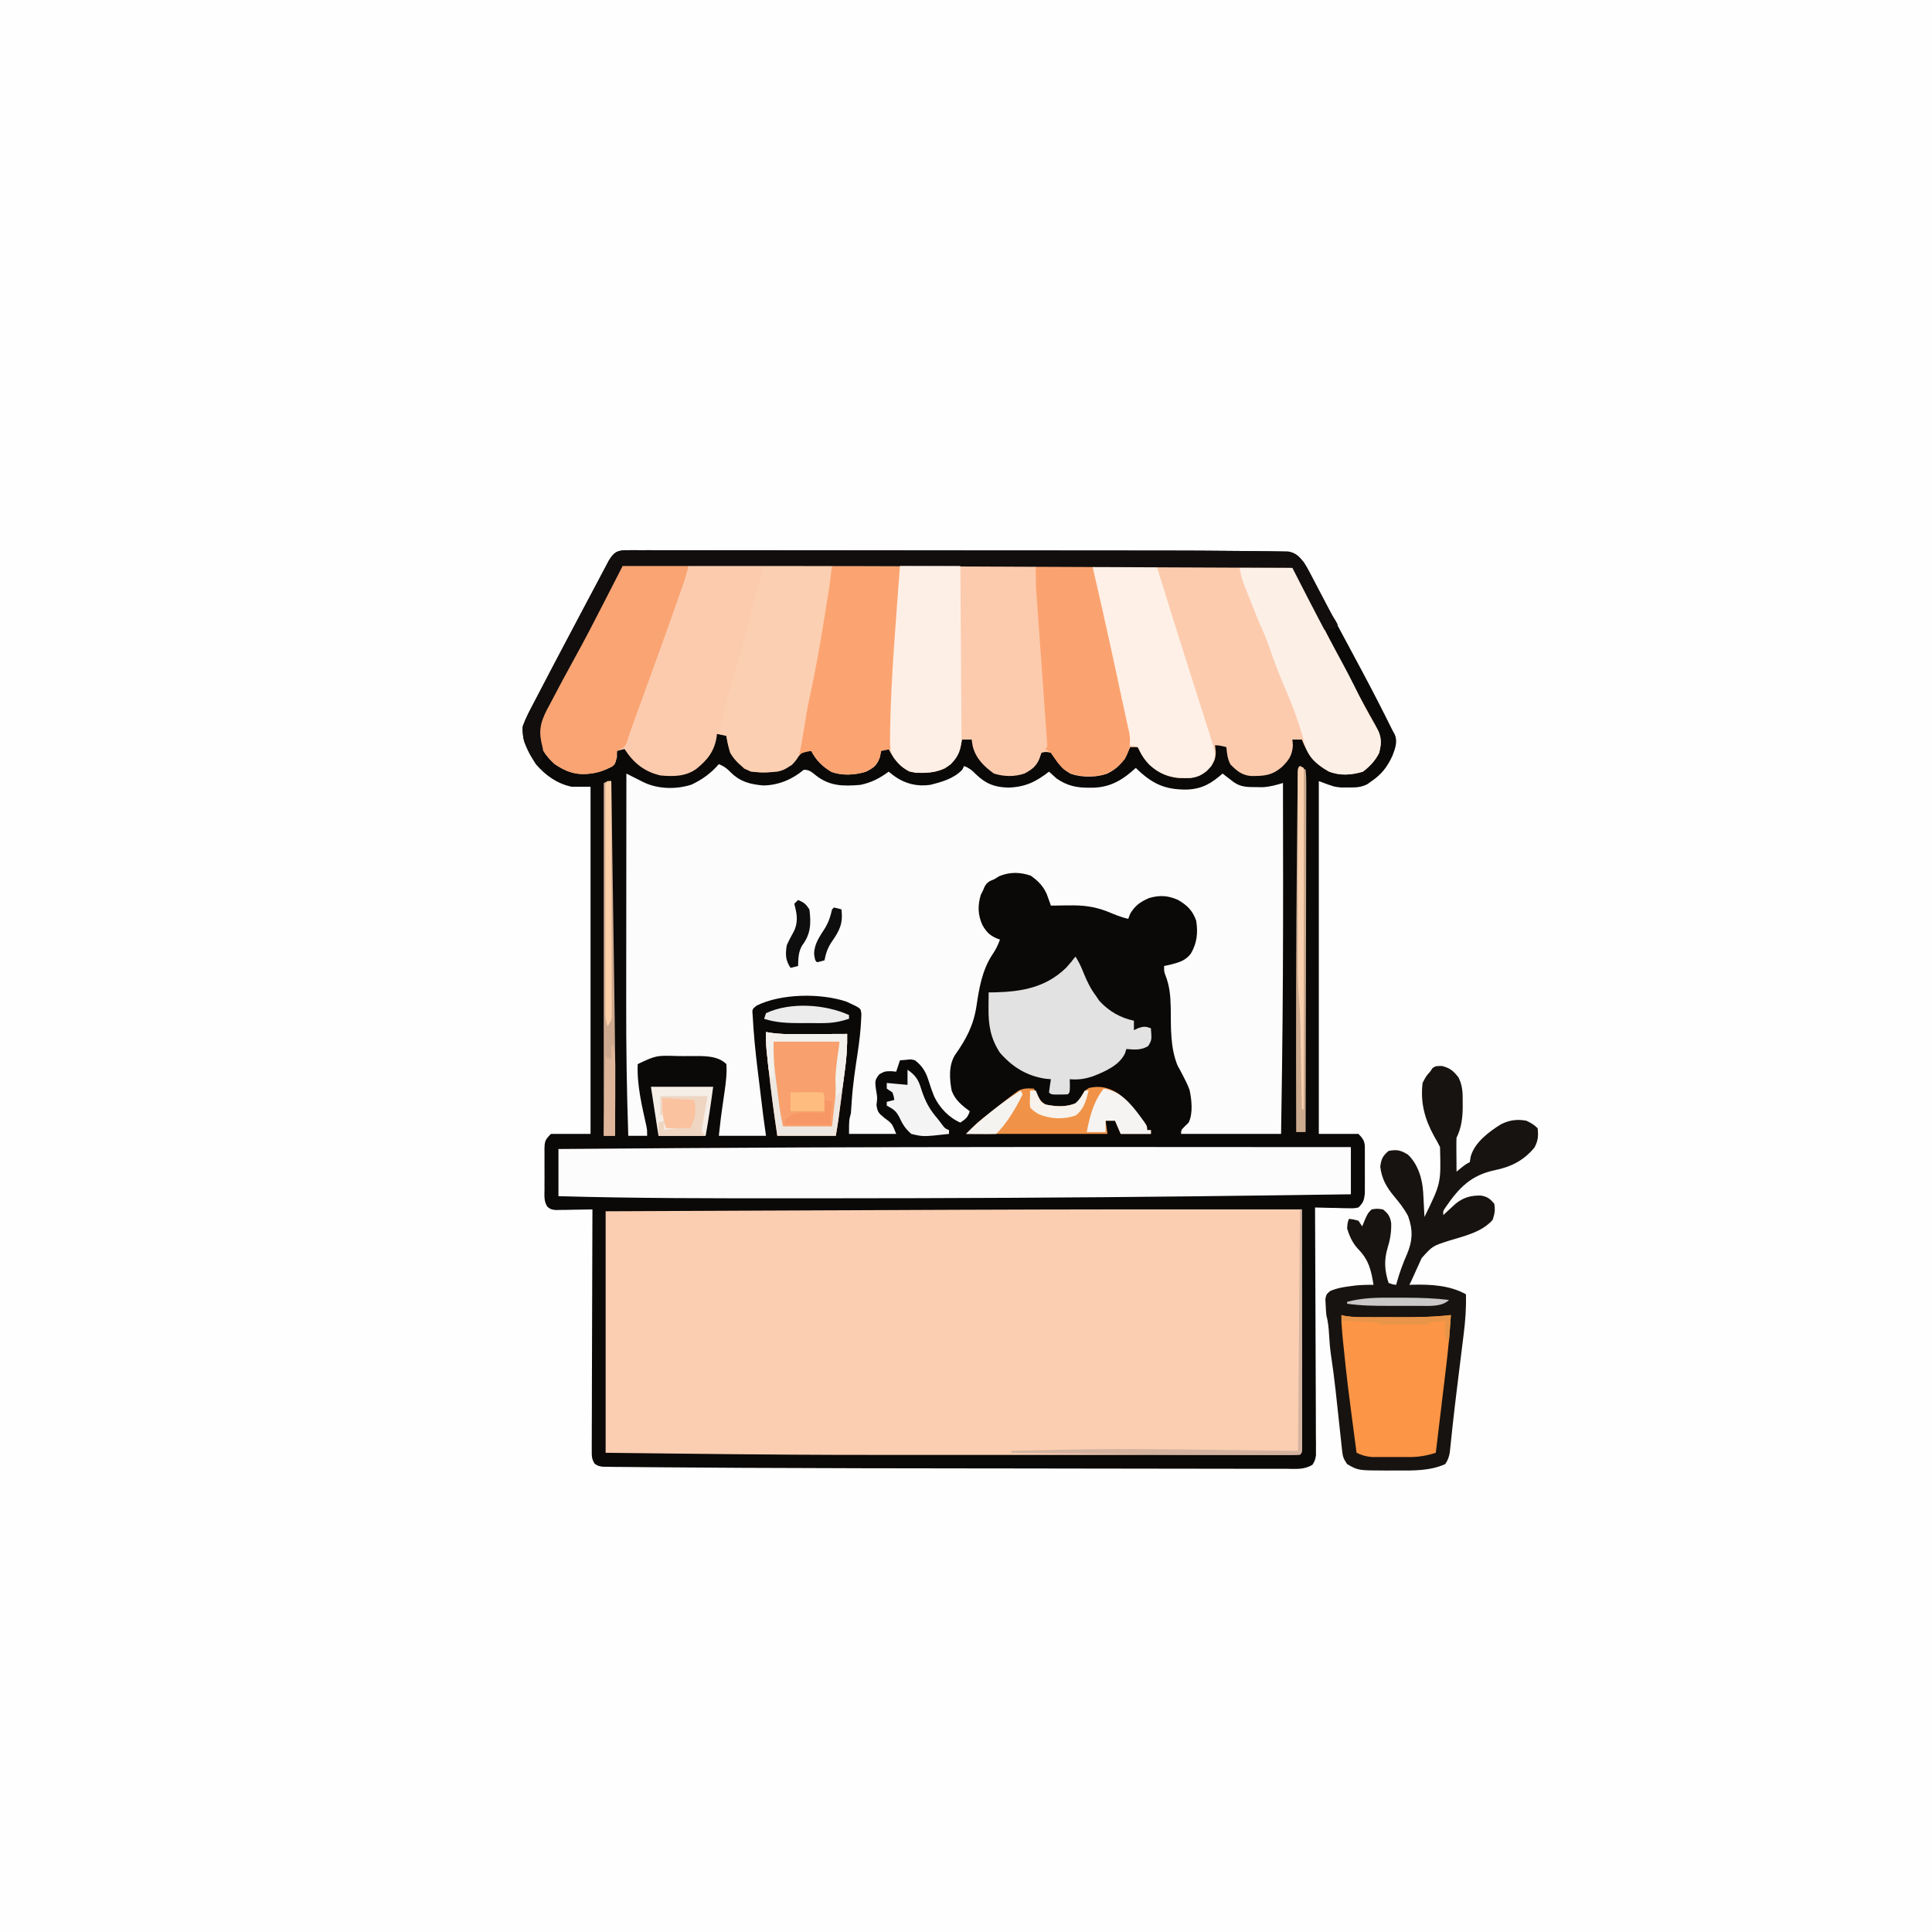 <svg version="1.1" xmlns="http://www.w3.org/2000/svg" width="1024" height="1024">
<rect width="100%" height="100%" fill="#808080" stroke="none"/>
<path d="M0 0 C337.92 0 675.84 0 1024 0 C1024 337.92 1024 675.84 1024 1024 C686.08 1024 348.16 1024 0 1024 C0 686.08 0 348.16 0 0 Z " fill="#FEFEFE" transform="translate(0,0)"/>
<path d="M0 0 C1.12 -0.01 2.23 -0.01 3.39 -0.02 C4.62 -0.01 5.85 -0 7.12 0 C9.08 -0 9.08 -0 11.08 -0.01 C14.71 -0.01 18.34 -0 21.98 0.01 C25.89 0.02 29.81 0.01 33.73 0.01 C41.41 0 49.1 0.01 56.78 0.03 C65.76 0.05 74.73 0.05 83.71 0.05 C99.76 0.05 115.81 0.07 131.86 0.09 C147.37 0.11 162.88 0.13 178.4 0.13 C179.82 0.13 179.82 0.13 181.28 0.13 C183.19 0.13 185.11 0.13 187.02 0.13 C188.44 0.13 188.44 0.13 189.89 0.13 C190.83 0.13 191.78 0.13 192.75 0.14 C207.59 0.14 222.44 0.15 237.29 0.16 C242.63 0.17 247.98 0.17 253.32 0.17 C261.83 0.18 270.34 0.19 278.85 0.2 C282.73 0.21 286.61 0.21 290.49 0.21 C299.49 0.22 308.49 0.26 317.49 0.35 C319.77 0.37 322.05 0.39 324.32 0.4 C328.27 0.42 332.22 0.47 336.16 0.54 C337.67 0.56 339.17 0.57 340.67 0.58 C342.75 0.58 344.83 0.62 346.91 0.67 C348.09 0.69 349.28 0.7 350.5 0.72 C354.56 1.56 356.03 3.22 358.65 6.37 C360.36 9.07 360.36 9.07 361.89 12 C362.48 13.1 363.06 14.21 363.66 15.35 C364.28 16.54 364.9 17.74 365.53 18.93 C366.18 20.18 366.84 21.43 367.49 22.67 C368.86 25.26 370.23 27.86 371.59 30.45 C374.54 36.08 377.56 41.68 380.57 47.28 C383.27 52.3 385.96 57.34 388.65 62.37 C389.11 63.23 389.57 64.1 390.05 64.99 C395.42 75.03 400.6 85.16 405.65 95.37 C406.05 96.12 406.46 96.86 406.88 97.63 C408.55 101.41 407.12 105.14 405.71 108.84 C403.03 114.72 400 118.74 394.65 122.37 C393.9 122.91 393.16 123.45 392.39 124.01 C388.88 125.76 386.25 125.77 382.34 125.75 C381.08 125.75 379.83 125.76 378.54 125.77 C374.65 125.37 374.65 125.37 366.65 122.37 C366.65 184.08 366.65 245.79 366.65 309.37 C373.58 309.37 380.51 309.37 387.65 309.37 C391.4 313.12 391.04 314.35 391.05 319.52 C391.05 320.22 391.05 320.92 391.06 321.64 C391.06 323.11 391.05 324.58 391.04 326.05 C391.03 328.3 391.04 330.54 391.06 332.79 C391.06 334.22 391.05 335.66 391.05 337.09 C391.05 338.39 391.04 339.69 391.04 341.03 C390.62 344.65 390.18 345.83 387.65 348.37 C385.2 348.83 385.2 348.83 382.33 348.76 C380.78 348.74 380.78 348.74 379.21 348.72 C377.6 348.67 377.6 348.67 375.96 348.62 C374.88 348.6 373.8 348.59 372.68 348.57 C370 348.52 367.33 348.45 364.65 348.37 C364.65 349.06 364.66 349.75 364.66 350.45 C364.75 367.16 364.82 383.87 364.86 400.58 C364.88 408.66 364.91 416.74 364.95 424.82 C364.99 431.86 365.02 438.9 365.03 445.95 C365.03 449.67 365.04 453.4 365.07 457.13 C365.11 461.29 365.11 465.46 365.1 469.62 C365.12 470.86 365.13 472.09 365.15 473.37 C365.14 474.5 365.14 475.64 365.13 476.8 C365.13 477.79 365.14 478.77 365.14 479.79 C364.65 482.37 364.65 482.37 363.32 484.69 C358.97 487.43 354.54 486.91 349.51 486.86 C347.79 486.87 347.79 486.87 346.03 486.87 C342.83 486.88 339.63 486.87 336.43 486.85 C332.98 486.84 329.53 486.84 326.07 486.85 C319.29 486.85 312.5 486.84 305.71 486.82 C297.73 486.79 289.75 486.79 281.77 486.79 C267.44 486.78 253.1 486.76 238.76 486.73 C225.03 486.7 211.31 486.68 197.58 486.67 C196.74 486.67 195.91 486.67 195.05 486.67 C191.69 486.66 188.32 486.66 184.96 486.66 C145.19 486.64 105.42 486.55 65.65 486.37 C64.4 486.37 63.15 486.36 61.86 486.36 C48.24 486.29 34.62 486.22 21.01 486.09 C17.59 486.05 14.18 486.03 10.77 486.01 C6.96 485.98 3.16 485.95 -0.65 485.9 C-2.62 485.87 -4.58 485.86 -6.55 485.86 C-7.68 485.84 -8.82 485.82 -9.99 485.8 C-10.96 485.79 -11.94 485.78 -12.94 485.77 C-15.35 485.37 -15.35 485.37 -17.16 484.18 C-18.8 481.69 -18.72 479.94 -18.71 476.96 C-18.71 475.84 -18.72 474.72 -18.72 473.56 C-18.71 472.33 -18.7 471.09 -18.69 469.82 C-18.69 468.52 -18.69 467.23 -18.69 465.89 C-18.69 462.33 -18.67 458.77 -18.65 455.21 C-18.64 451.49 -18.63 447.77 -18.63 444.05 C-18.62 437.01 -18.6 429.96 -18.57 422.92 C-18.53 414.9 -18.52 406.88 -18.5 398.86 C-18.47 382.37 -18.42 365.87 -18.35 349.37 C-19 349.39 -19.65 349.4 -20.32 349.42 C-23.27 349.48 -26.22 349.52 -29.16 349.56 C-30.7 349.6 -30.7 349.6 -32.27 349.64 C-33.25 349.65 -34.23 349.65 -35.24 349.66 C-36.15 349.68 -37.06 349.7 -37.99 349.71 C-40.35 349.37 -40.35 349.37 -42.14 348.07 C-44.15 345.25 -43.78 342.08 -43.75 338.75 C-43.75 337.63 -43.75 337.63 -43.76 336.49 C-43.76 334.92 -43.75 333.35 -43.74 331.78 C-43.72 329.38 -43.74 326.98 -43.76 324.58 C-43.76 323.05 -43.75 321.52 -43.75 320 C-43.76 318.92 -43.76 318.92 -43.77 317.82 C-43.71 313.45 -43.6 312.62 -40.35 309.37 C-33.42 309.37 -26.49 309.37 -19.35 309.37 C-19.35 248.65 -19.35 187.93 -19.35 125.37 C-22.65 125.37 -25.95 125.37 -29.35 125.37 C-37.05 123.77 -43.31 119.3 -48.35 113.37 C-52.15 107.44 -56.04 100.64 -55.35 93.37 C-53.81 89.05 -51.7 85.09 -49.54 81.06 C-48.93 79.9 -48.33 78.74 -47.71 77.54 C-45.94 74.14 -44.15 70.76 -42.35 67.37 C-41.53 65.8 -40.71 64.22 -39.89 62.64 C-37.93 58.88 -35.94 55.13 -33.95 51.38 C-31.94 47.6 -29.94 43.81 -27.94 40.03 C-26.73 37.74 -25.52 35.45 -24.31 33.16 C-23.51 31.66 -22.72 30.15 -21.92 28.64 C-19.73 24.5 -17.53 20.36 -15.33 16.22 C-14.41 14.48 -13.49 12.74 -12.57 11 C-12.05 10.02 -11.53 9.04 -10.99 8.03 C-10.55 7.19 -10.1 6.35 -9.65 5.49 C-6.94 1.07 -5.25 -0 0 0 Z " fill="#0A0908" transform="translate(332.35,291.628)"/>
<path d="M0 0 C0.02 16.8 0.04 33.6 0.05 50.41 C0.06 58.21 0.06 66.01 0.08 73.81 C0.09 80.61 0.09 87.4 0.09 94.2 C0.1 97.8 0.1 101.4 0.11 105 C0.11 109.02 0.11 113.03 0.11 117.04 C0.12 118.25 0.12 119.45 0.12 120.69 C0.12 121.78 0.12 122.86 0.12 123.98 C0.12 125.41 0.12 125.41 0.12 126.86 C0 129 0 129 -1 130 C-2.33 130.1 -3.67 130.13 -5.01 130.13 C-5.88 130.13 -6.75 130.13 -7.65 130.13 C-9.1 130.13 -9.1 130.13 -10.58 130.13 C-11.6 130.13 -12.62 130.13 -13.67 130.13 C-17.12 130.14 -20.57 130.13 -24.02 130.13 C-26.49 130.13 -28.95 130.13 -31.42 130.13 C-37.47 130.14 -43.52 130.14 -49.57 130.14 C-54.55 130.13 -59.52 130.13 -64.49 130.13 C-65.21 130.13 -65.92 130.13 -66.65 130.13 C-68.1 130.13 -69.55 130.13 -70.99 130.14 C-84.64 130.14 -98.29 130.13 -111.94 130.13 C-123.41 130.13 -134.89 130.13 -146.36 130.13 C-252.99 130.17 -252.99 130.17 -299.27 129.77 C-300.4 129.76 -301.52 129.75 -302.68 129.74 C-324.79 129.54 -346.89 129.26 -369 129 C-369 86.76 -369 44.52 -369 1 C-311.39 0.75 -311.39 0.75 -286.35 0.64 C-280.63 0.62 -274.92 0.6 -269.21 0.57 C-268.49 0.57 -267.78 0.57 -267.04 0.56 C-257.19 0.52 -247.34 0.48 -237.49 0.44 C-220.39 0.36 -203.29 0.29 -186.19 0.22 C-185.51 0.22 -184.83 0.21 -184.13 0.21 C-122.76 -0.04 -61.38 -0.06 0 0 Z " fill="#FBCEB1" transform="translate(690,641)"/>
<path d="M0 0 C2.77 1.13 4.26 2.26 6.38 4.44 C11.49 9.43 16.66 10.71 23.56 11.31 C31.59 11.21 38.95 8.1 45 3 C47.94 3 49.02 4.02 51.31 5.88 C58.72 11.73 65.79 11.77 75 11 C80.78 9.84 85.3 7.49 90 4 C91.52 5.18 91.52 5.18 93.06 6.38 C98.78 10.43 105.03 11.97 112 11 C118.26 9.42 124.4 7.76 129 3 C129.33 2.34 129.66 1.68 130 1 C132.73 2.11 134.19 3.2 136.25 5.38 C141.58 10.46 146.08 12.25 153.5 12.44 C162.48 12.13 167.98 9.41 175 4 C176.33 5.2 177.67 6.41 179 7.61 C184.58 11.49 189.66 12.56 196.31 12.5 C197.06 12.5 197.8 12.49 198.57 12.49 C207.85 12.2 214.3 8.17 221 2 C221.47 2.46 221.95 2.92 222.43 3.39 C230.51 10.88 237.11 13.6 248.18 13.48 C256.24 13.14 261.04 10.22 267 5 C267.54 5.42 268.09 5.84 268.64 6.28 C269.36 6.83 270.08 7.37 270.81 7.94 C271.52 8.48 272.23 9.03 272.96 9.59 C276.8 12.24 280.2 12.16 284.75 12.19 C286.54 12.21 286.54 12.21 288.36 12.23 C292.17 11.99 295.36 11.1 299 10 C299.03 25.62 299.05 41.25 299.06 56.88 C299.06 58.04 299.06 59.21 299.07 60.41 C299.09 94.11 298.95 127.8 298.5 161.5 C298.48 162.84 298.48 162.84 298.46 164.2 C298.32 174.8 298.16 185.4 298 196 C280.51 196 263.02 196 245 196 C245 194 245 194 246.94 192 C247.62 191.34 248.3 190.68 249 190 C251.4 185.2 250.62 177.86 249.5 172.71 C248.48 169.89 247.16 167.3 245.76 164.64 C245.32 163.81 244.89 162.98 244.44 162.12 C244.02 161.39 243.61 160.65 243.18 159.88 C239.18 150.13 239.64 139.62 239.52 129.26 C239.38 122.99 239 117.62 236.64 111.77 C236 110 236 110 236 107 C237.22 106.73 238.43 106.46 239.69 106.19 C243.98 105.08 247.42 104.11 250.19 100.41 C253.45 94.85 254.02 89.32 253 83 C251.21 77.68 248.13 74.71 243.31 71.94 C237.97 69.59 233.59 69.35 228 71 C223.37 72.99 220.62 74.97 218 79.31 C217.67 80.2 217.34 81.09 217 82 C213.04 81.12 209.46 79.59 205.73 78.04 C198.78 75.4 192.92 74.74 185.56 74.88 C184.64 74.88 183.72 74.89 182.77 74.9 C180.51 74.93 178.26 74.96 176 75 C175.72 74.19 175.72 74.19 175.43 73.37 C175.17 72.65 174.91 71.94 174.64 71.21 C174.39 70.5 174.14 69.8 173.88 69.07 C172.02 64.71 169.21 61.85 165.31 59.12 C159.58 57.18 154.26 57.08 148.62 59.38 C147.76 59.91 146.89 60.45 146 61 C145.26 61.31 144.51 61.62 143.75 61.94 C141.47 63.32 140.98 64.54 140 67 C139.44 68.08 139.44 68.08 138.88 69.19 C137.12 74.83 137.23 79.99 139.75 85.38 C142.11 89.57 144.42 91.47 149 93 C147.91 96.18 146.52 98.75 144.62 101.5 C139.5 109.61 137.94 118.85 136.56 128.19 C135.02 138.39 131.16 145.68 125.23 154.09 C121.75 159.49 122.2 167.02 123.43 173.13 C125.23 178.07 128.93 180.95 133 184 C131.87 187.4 130.87 188.05 128 190 C121.91 187.38 116.89 182.02 114.08 176.05 C112.99 173.27 111.99 170.48 111.12 167.62 C109.62 162.93 107.89 160.06 104 157 C101.8 156.41 101.8 156.41 99.69 156.69 C98.47 156.79 97.25 156.89 96 157 C95.01 159.97 95.01 159.97 94 163 C93.11 162.92 92.23 162.84 91.31 162.75 C87.96 162.81 87.96 162.81 85.06 164.38 C82.64 167.45 82.79 168.07 83.19 171.81 C83.33 172.69 83.48 173.57 83.63 174.48 C84 177 84 177 83.56 180.69 C84.09 184.67 84.89 185.12 87.88 187.62 C88.59 188.15 89.31 188.68 90.05 189.23 C92 191 92 191 94 196 C85.75 196 77.5 196 69 196 C69 188.72 69 188.72 70 185 C70.18 182.89 70.32 180.78 70.43 178.66 C71.01 169.92 72.31 161.33 73.63 152.68 C74.47 146.89 75.19 141.13 75.43 135.29 C75.47 134.34 75.51 133.39 75.56 132.41 C75.22 129.76 75.22 129.76 72.62 128.24 C71.76 127.83 70.89 127.42 70 127 C68.82 126.44 68.82 126.44 67.62 125.88 C53.91 121.3 33 121.56 20 128 C17.61 129.93 17.61 129.93 17.94 133.37 C18.02 134.84 18.11 136.3 18.22 137.77 C18.27 138.56 18.32 139.36 18.37 140.18 C19.06 150.05 20.28 159.87 21.5 169.69 C21.73 171.57 21.96 173.45 22.18 175.33 C22.6 178.77 23.02 182.2 23.44 185.64 C23.53 186.31 23.61 186.99 23.7 187.68 C24.1 190.79 24.56 193.9 25 197 C16.75 197 8.5 197 0 197 C1.12 186.93 1.12 186.93 1.75 182.55 C1.89 181.62 2.02 180.69 2.15 179.73 C2.43 177.82 2.7 175.91 2.98 174 C3.69 168.96 4.37 164.08 4 159 C-0.81 154.19 -8.71 154.74 -15.1 154.73 C-16.18 154.73 -17.26 154.74 -18.38 154.75 C-19.45 154.74 -20.52 154.73 -21.62 154.73 C-33.14 154.35 -33.14 154.35 -43 159 C-43.47 170.15 -40.75 181.25 -38.35 192.06 C-38 194 -38 194 -38 197 C-41.3 197 -44.6 197 -48 197 C-48.81 173.58 -49.14 150.19 -49.1 126.75 C-49.09 122.44 -49.09 118.14 -49.09 113.83 C-49.09 105.74 -49.08 97.65 -49.07 89.55 C-49.06 80.32 -49.06 71.08 -49.05 61.84 C-49.04 42.89 -49.02 23.95 -49 5 C-48.17 5.42 -47.34 5.84 -46.48 6.28 C-44.85 7.1 -44.85 7.1 -43.19 7.94 C-42.11 8.48 -41.03 9.03 -39.92 9.59 C-32.23 13.3 -22.6 13.48 -14.49 10.87 C-8.68 8.08 -4.19 4.89 0 0 Z " fill="#FDFCFD" transform="translate(381,405)"/>
<path d="M0 0 C0.83 0 1.67 0.01 2.52 0.01 C3.4 0.01 4.28 0.01 5.19 0.01 C8.17 0 11.14 0.01 14.12 0.01 C16.25 0.02 18.39 0.02 20.52 0.01 C26.38 0.02 32.23 0.02 38.09 0.03 C41.81 0.04 45.52 0.04 49.24 0.04 C106.65 0.08 164.07 0.32 221.48 0.58 C231.17 0.62 240.85 0.66 250.54 0.7 C251.23 0.71 251.93 0.71 252.65 0.71 C256.15 0.73 259.65 0.74 263.15 0.76 C291.52 0.88 319.89 1 348.26 1.13 C350.17 4.63 352.09 8.14 354 11.64 C354.54 12.62 355.08 13.61 355.63 14.62 C359.83 22.3 363.9 30.03 367.88 37.82 C369.16 40.3 370.44 42.78 371.72 45.27 C372.03 45.86 372.33 46.46 372.65 47.08 C375.24 52.11 377.87 57.12 380.51 62.13 C380.89 62.86 381.27 63.59 381.67 64.35 C383.84 68.49 386.07 72.59 388.35 76.67 C388.86 77.61 389.38 78.55 389.91 79.52 C390.91 81.33 391.92 83.14 392.95 84.93 C396.01 90.57 396.92 93.86 395.26 100.13 C393.21 104.27 390.29 107.34 386.63 110.13 C380.48 111.95 374.43 112.43 368.4 109.96 C360.96 105.69 357.34 100.99 354.26 93.13 C352.61 93.13 350.96 93.13 349.26 93.13 C349.34 94.16 349.42 95.19 349.51 96.25 C349.18 101.37 347.42 104.04 343.76 107.58 C338.4 112.25 334.08 112.47 327.21 112.42 C322.31 111.94 319.8 109.68 316.45 106.32 C314.82 103.33 314.58 100.48 314.26 97.13 C312.18 96.58 310.42 96.13 308.26 96.13 C308.38 97.31 308.51 98.48 308.63 99.69 C308.65 104.25 306.98 106.41 303.96 109.68 C299.22 113.71 294.69 113.61 288.65 113.5 C281.7 112.74 276.4 109.75 271.76 104.57 C269.9 102.22 268.54 99.84 267.26 97.13 C265.94 97.13 264.62 97.13 263.26 97.13 C263.04 97.65 262.82 98.17 262.6 98.7 C259.88 104.67 257.02 108.29 250.99 111.24 C245.01 113.19 237.71 113.33 231.74 111.25 C228.11 109.15 225.88 106.8 223.57 103.32 C222.81 102.27 222.05 101.21 221.26 100.13 C218.54 99.54 218.54 99.54 216.26 100.13 C215.89 101.2 215.52 102.27 215.13 103.38 C213.43 107.4 211.11 109.04 207.26 111.13 C201.93 112.91 196.42 112.81 191.07 111.13 C185.77 107.36 181.44 103.07 179.82 96.63 C179.64 95.47 179.45 94.32 179.26 93.13 C177.61 93.13 175.96 93.13 174.26 93.13 C173.89 94.68 173.89 94.68 173.51 96.25 C171.95 101.53 169.67 105.59 164.88 108.5 C158.96 111.11 152.57 111.23 146.26 110.13 C141.24 107.4 137.75 103.26 135.26 98.13 C133.94 98.46 132.62 98.79 131.26 99.13 C131.05 100.2 130.85 101.27 130.63 102.38 C128.98 106.9 127.46 107.94 123.26 110.13 C117.51 111.94 110.49 112.39 104.84 110.19 C100.21 107.41 96.7 104.01 94.26 99.13 C91.97 99.1 91.97 99.1 89.26 100.13 C87.78 101.66 87.78 101.66 86.38 103.5 C83.47 107.07 80.84 109.24 76.26 110.13 C70.08 110.71 64.42 111.12 58.7 108.5 C52.83 102.79 50.47 99.26 49.26 91.13 C47.61 90.8 45.96 90.47 44.26 90.13 C44.2 90.69 44.13 91.24 44.07 91.82 C42.85 99.43 39.15 104.02 33.19 108.78 C27.48 112.77 20.97 112.75 14.26 112.13 C5.62 110.1 0.04 105.44 -4.74 98.13 C-6.72 98.62 -6.72 98.62 -8.74 99.13 C-8.74 100.2 -8.74 101.27 -8.74 102.38 C-9.74 106.13 -9.74 106.13 -11.41 107.45 C-15.05 109.29 -18.67 110.73 -22.74 111.13 C-23.71 111.24 -23.71 111.24 -24.69 111.36 C-31.33 111.8 -36.27 109.82 -41.74 106.13 C-46.78 101.67 -50.36 96.15 -51 89.34 C-50.68 85.4 -49.45 82.84 -47.66 79.32 C-47.34 78.68 -47.02 78.03 -46.69 77.37 C-45.63 75.29 -44.56 73.21 -43.49 71.13 C-42.75 69.67 -42.01 68.22 -41.27 66.76 C-36.78 57.94 -32.15 49.21 -27.35 40.56 C-21.98 30.86 -16.95 20.99 -11.91 11.12 C-11.4 10.14 -11.4 10.14 -10.89 9.13 C-9.97 7.34 -9.05 5.54 -8.13 3.74 C-5.88 -0.49 -4.72 0.01 0 0 Z " fill="#FCCBAE" transform="translate(335.741,298.87)"/>
<path d="M0 0 C2.18 0 4.36 0 6.54 0 C43.77 0.01 81 0.03 118.23 0.06 C118.23 8.31 118.23 16.56 118.23 25.06 C92.57 25.44 66.9 25.76 41.23 26.06 C39.7 26.08 39.7 26.08 38.13 26.1 C-28.38 26.88 -94.88 27.17 -161.4 27.19 C-167.22 27.19 -173.04 27.19 -178.86 27.19 C-219.84 27.22 -260.8 27.22 -301.77 26.06 C-301.77 17.81 -301.77 9.56 -301.77 1.06 C-279.2 0.88 -256.64 0.71 -234.08 0.56 C-233.19 0.56 -232.31 0.55 -231.4 0.55 C-154.27 0.03 -77.13 -0.02 0 0 Z " fill="#FDFCFD" transform="translate(597.765,607.937)"/>
<path d="M0 0 C4.29 1.18 5.88 2.54 8.62 6 C10.89 10.35 10.93 14.52 10.88 19.31 C10.89 20.39 10.89 20.39 10.9 21.5 C10.88 27.22 10.22 32.81 7.62 38 C7.54 39.38 7.52 40.75 7.53 42.13 C7.53 42.94 7.53 43.74 7.54 44.57 C7.55 45.42 7.55 46.26 7.56 47.12 C7.57 47.97 7.57 48.82 7.58 49.7 C7.59 51.8 7.61 53.9 7.62 56 C8.41 55.36 9.19 54.72 10 54.06 C12.62 52 12.62 52 14.62 51 C14.79 50.03 14.96 49.06 15.12 48.06 C17.08 40.59 24.88 34.78 31.19 30.88 C35.64 28.65 39.73 28.1 44.62 29 C47.04 30.16 48.75 31.12 50.62 33 C51.03 37.14 50.9 39.48 48.94 43.19 C43.25 50.11 36.51 53.47 27.86 55.24 C15.37 57.87 8.92 64.46 1.8 74.93 C0.46 76.89 0.46 76.89 0.62 79 C1.22 78.45 1.81 77.89 2.42 77.32 C3.6 76.23 3.6 76.23 4.81 75.12 C5.59 74.41 6.37 73.69 7.17 72.95 C11.43 69.57 15.34 68.53 20.69 68.69 C23.95 69.21 25.53 70.51 27.62 73 C28.19 76.32 27.83 78.39 26.75 81.56 C21.01 88.15 11.43 90.2 3.34 92.69 C-5.13 95.43 -5.13 95.43 -10.87 101.82 C-11.54 103.24 -12.19 104.68 -12.81 106.12 C-13.15 106.85 -13.49 107.58 -13.83 108.33 C-14.7 110.21 -15.54 112.11 -16.38 114 C-16.71 114.66 -17.03 115.32 -17.38 116 C-16.82 115.98 -16.26 115.95 -15.68 115.93 C-5.92 115.71 3.96 116.21 12.62 121 C12.79 128.11 12.31 134.95 11.42 142 C11.29 143.03 11.17 144.05 11.04 145.11 C10.64 148.41 10.22 151.7 9.81 155 C9.39 158.39 8.98 161.77 8.56 165.16 C8.29 167.38 8.02 169.6 7.74 171.82 C7 177.85 6.28 183.89 5.63 189.93 C5.5 191.14 5.36 192.35 5.23 193.6 C5 195.71 4.78 197.83 4.56 199.94 C4.47 200.85 4.37 201.75 4.27 202.68 C4.19 203.43 4.11 204.18 4.03 204.95 C3.55 207.36 3.04 208.97 1.62 211 C-6.3 214.61 -15.5 214.47 -24.03 214.39 C-26.07 214.37 -28.11 214.39 -30.15 214.41 C-44.53 214.37 -44.53 214.37 -50.38 211 C-52.32 208.08 -52.68 207.14 -53.03 203.84 C-53.12 203.01 -53.22 202.17 -53.31 201.31 C-53.41 200.41 -53.5 199.5 -53.59 198.57 C-53.7 197.64 -53.8 196.7 -53.91 195.73 C-54.24 192.72 -54.56 189.7 -54.88 186.69 C-55.3 182.75 -55.73 178.82 -56.16 174.89 C-56.31 173.46 -56.31 173.46 -56.47 172 C-57.17 165.58 -58.03 159.19 -58.98 152.8 C-59.47 149.32 -59.74 145.88 -59.94 142.38 C-60.14 138.75 -60.48 135.5 -61.38 132 C-61.56 130.15 -61.68 128.29 -61.75 126.44 C-61.8 125.49 -61.85 124.54 -61.9 123.56 C-61.38 121 -61.38 121 -59.29 119.23 C-55.96 117.82 -53.02 117.27 -49.44 116.81 C-48.25 116.65 -47.07 116.5 -45.85 116.33 C-42.66 116.03 -39.57 115.94 -36.38 116 C-37.64 108.11 -38.96 102.62 -44.65 96.9 C-47.52 93.73 -49.22 90.1 -50.38 86 C-50.12 82.94 -50.12 82.94 -49.38 81 C-47 81.31 -47 81.31 -44.38 82 C-43.72 82.99 -43.05 83.98 -42.38 85 C-41.92 83.89 -41.47 82.77 -41 81.62 C-39.38 78 -39.38 78 -37.38 76 C-34.5 75.56 -34.5 75.56 -31.38 76 C-28.69 78.12 -27.57 79.77 -27.03 83.17 C-26.85 87.93 -27.55 91.96 -28.94 96.5 C-30.89 102.94 -30.49 108.65 -28.38 115 C-26.36 115.73 -26.36 115.73 -24.38 116 C-24.14 115.13 -24.14 115.13 -23.89 114.23 C-22.48 109.26 -20.8 104.6 -18.69 99.88 C-15.64 92.68 -15.4 86.99 -18.05 79.56 C-20.1 75.6 -22.86 72.19 -25.71 68.78 C-29.66 63.98 -32.06 59.61 -32.81 53.38 C-32.28 49.28 -31.53 47.67 -28.38 45 C-23.97 44.18 -22.02 44.61 -18.19 46.94 C-12.8 51.98 -10.44 59.9 -10.06 67.11 C-10.02 67.86 -9.97 68.62 -9.93 69.39 C-9.89 70.17 -9.85 70.95 -9.81 71.75 C-9.77 72.54 -9.73 73.34 -9.68 74.15 C-9.58 76.1 -9.48 78.05 -9.38 80 C-0.61 62.09 -0.61 62.09 -1.14 42.95 C-2.14 40.91 -3.23 38.96 -4.38 37 C-9.3 27.94 -11.59 19.4 -10.38 9 C-8.56 5.44 -8.56 5.44 -6.38 3 C-5.94 2.36 -5.51 1.72 -5.06 1.06 C-3.38 0 -3.38 0 0 0 Z " fill="#171310" transform="translate(764.375,565)"/>
<path d="M0 0 C1.48 0 2.95 0.01 4.43 0.02 C5.2 0.02 5.98 0.02 6.78 0.02 C9.26 0.03 11.75 0.04 14.24 0.05 C15.92 0.06 17.6 0.06 19.28 0.06 C23.41 0.08 27.54 0.09 31.67 0.11 C30.96 4.3 29.7 8.15 28.29 12.15 C28.05 12.84 27.81 13.54 27.56 14.25 C26.74 16.56 25.93 18.87 25.11 21.18 C24.54 22.8 23.96 24.43 23.39 26.05 C18.04 41.2 12.56 56.29 7.06 71.38 C6.73 72.27 6.4 73.17 6.07 74.09 C5.44 75.81 4.81 77.53 4.17 79.26 C2.89 82.74 1.64 86.23 0.46 89.75 C-0.03 91.24 -0.03 91.24 -0.54 92.76 C-0.8 93.58 -1.06 94.39 -1.32 95.23 C-2.59 97.62 -3.96 97.95 -6.33 99.11 C-6.41 100.23 -6.49 101.34 -6.58 102.49 C-7.33 106.11 -7.33 106.11 -8.98 107.43 C-12.62 109.27 -16.25 110.72 -20.33 111.11 C-21.29 111.23 -21.29 111.23 -22.28 111.34 C-28.92 111.78 -33.85 109.81 -39.33 106.11 C-44.37 101.65 -47.95 96.13 -48.59 89.32 C-48.27 85.38 -47.04 82.83 -45.25 79.3 C-44.93 78.66 -44.6 78.02 -44.27 77.36 C-43.22 75.27 -42.15 73.19 -41.08 71.11 C-40.34 69.66 -39.6 68.2 -38.86 66.74 C-34.37 57.93 -29.74 49.19 -24.93 40.54 C-19.56 30.84 -14.54 20.97 -9.49 11.1 C-8.99 10.12 -8.99 10.12 -8.47 9.12 C-7.55 7.32 -6.64 5.52 -5.72 3.72 C-3.8 0.13 -3.8 0.13 0 0 Z " fill="#F9A472" transform="translate(333.326,298.886)"/>
<path d="M0 0 C11.88 0 23.76 0 36 0 C36 12.36 36 12.36 35.63 17.81 C35.51 19.64 35.51 19.64 35.39 21.52 C35.3 22.81 35.22 24.1 35.12 25.44 C34.94 28.27 34.76 31.11 34.57 33.94 C34.5 35.04 34.5 35.04 34.43 36.16 C33.88 44.73 33.41 53.3 32.94 61.88 C32.9 62.6 32.86 63.33 32.82 64.08 C32.62 67.61 32.43 71.13 32.24 74.66 C31.83 82.1 31.41 89.55 31 97 C28.52 97.5 28.52 97.5 26 98 C25.79 99.07 25.59 100.14 25.38 101.25 C23.72 105.77 22.2 106.81 18 109 C12.25 110.81 5.23 111.26 -0.42 109.06 C-5.05 106.28 -8.56 102.88 -11 98 C-14.61 98.66 -14.61 98.66 -18 100 C-17.54 97.26 -17.09 94.53 -16.63 91.79 C-16.19 89.15 -15.76 86.51 -15.34 83.86 C-14.12 76.29 -12.77 68.79 -11.12 61.3 C-8.81 50.53 -7.08 39.69 -5.38 28.81 C-4.93 25.95 -4.47 23.1 -4.02 20.24 C-3.74 18.49 -3.46 16.73 -3.19 14.98 C-3.06 14.18 -2.94 13.38 -2.81 12.55 C-2.7 11.87 -2.59 11.18 -2.48 10.47 C-1.8 6.95 -0.87 3.48 0 0 Z " fill="#FBA471" transform="translate(441,300)"/>
<path d="M0 0 C11.88 0 23.76 0 36 0 C34.87 10.13 34.87 10.13 34.32 13.59 C34.2 14.37 34.08 15.16 33.95 15.96 C33.75 17.19 33.75 17.19 33.55 18.44 C33.41 19.32 33.27 20.2 33.12 21.1 C32.67 23.92 32.21 26.74 31.75 29.56 C31.59 30.53 31.44 31.49 31.28 32.48 C29.17 45.4 26.86 58.22 24.05 71.01 C22.98 75.94 22.16 80.89 21.38 85.88 C18.75 102.15 18.75 102.15 14.62 106.5 C7.54 110.55 1.06 110.76 -7 110 C-11.65 107.88 -15.42 104.47 -18 100 C-18.94 97.03 -19.54 94.08 -20 91 C-21.32 90.67 -22.64 90.34 -24 90 C-23.23 84.49 -21.79 79.23 -20.31 73.88 C-20.05 72.91 -19.78 71.94 -19.51 70.94 C-17.75 64.55 -15.88 58.21 -13.94 51.88 C-11.66 44.43 -9.68 36.95 -7.83 29.39 C-6.05 22.09 -4.06 14.86 -2.02 7.62 C-1.31 5.09 -0.64 2.55 0 0 Z " fill="#FBCFB1" transform="translate(405,299)"/>
<path d="M0 0 C11.22 0 22.44 0 34 0 C36.5 8 39 16 41.5 24 C41.74 24.75 41.97 25.51 42.21 26.29 C43.17 29.33 44.12 32.37 45.06 35.42 C47.27 42.52 49.51 49.6 51.78 56.68 C53.12 60.88 54.45 65.08 55.79 69.28 C56.48 71.44 57.17 73.6 57.87 75.77 C58.89 78.94 59.89 82.11 60.89 85.28 C61.21 86.24 61.52 87.2 61.84 88.19 C65.67 100.44 65.67 100.44 63.05 106.02 C59.55 109.67 57.16 111.72 52.12 112.37 C43.4 112.55 36.66 111.34 30.12 105.25 C28.01 102.89 26.33 100.77 25.09 97.85 C24.16 95.79 24.16 95.79 21.93 95.38 C21.29 95.26 20.66 95.13 20 95 C19.74 93.8 19.48 92.59 19.21 91.35 C18.2 86.7 17.19 82.05 16.18 77.39 C15.73 75.3 15.27 73.21 14.82 71.11 C12.45 60.2 10.08 49.28 7.62 38.39 C7.44 37.57 7.26 36.76 7.07 35.92 C6.22 32.15 5.37 28.38 4.51 24.61 C4.21 23.25 3.9 21.89 3.59 20.53 C3.33 19.38 3.07 18.23 2.8 17.05 C1.68 11.4 0.88 5.69 0 0 Z " fill="#FEF0E6" transform="translate(579,300)"/>
<path d="M0 0 C9.9 0 19.8 0 30 0 C35.41 23.32 40.58 46.69 45.54 70.12 C46.32 73.81 47.11 77.5 47.93 81.18 C48.21 82.42 48.48 83.67 48.77 84.95 C49.13 86.55 49.13 86.55 49.5 88.19 C50.46 93.6 49.89 97.34 47.25 102.25 C42.92 107.54 38.59 110.59 31.73 111.37 C25.19 111.49 19.98 111.59 14.61 107.57 C11.95 104.98 10.04 102.1 8 99 C7.01 98.34 6.02 97.68 5 97 C5.5 96.5 5.5 96.5 6 96 C5.99 94.34 5.9 92.68 5.78 91.02 C5.7 89.95 5.63 88.89 5.55 87.79 C5.47 86.61 5.38 85.44 5.29 84.23 C5.21 83.02 5.12 81.8 5.03 80.55 C4.76 76.61 4.47 72.68 4.19 68.75 C4.01 66.21 3.83 63.66 3.65 61.12 C3.28 56 2.92 50.89 2.56 45.78 C2.47 44.5 2.37 43.23 2.28 41.91 C2.09 39.26 1.9 36.61 1.71 33.96 C1.42 30.02 1.14 26.08 0.86 22.14 C0.78 20.95 0.69 19.76 0.6 18.54 C0.52 17.42 0.44 16.3 0.36 15.14 C0.29 14.17 0.22 13.2 0.15 12.2 C-0.04 8.13 0 4.07 0 0 Z " fill="#FBA370" transform="translate(549,300)"/>
<path d="M0 0 C1.12 -0.01 2.23 -0.01 3.39 -0.02 C4.62 -0.01 5.85 -0 7.12 0 C9.08 -0 9.08 -0 11.08 -0.01 C14.71 -0.01 18.34 -0 21.98 0.01 C25.89 0.02 29.81 0.01 33.73 0.01 C41.41 0 49.1 0.01 56.78 0.03 C65.76 0.05 74.73 0.05 83.71 0.05 C99.76 0.05 115.81 0.07 131.86 0.09 C147.37 0.11 162.88 0.13 178.4 0.13 C179.82 0.13 179.82 0.13 181.28 0.13 C183.19 0.13 185.11 0.13 187.02 0.13 C188.44 0.13 188.44 0.13 189.89 0.13 C190.83 0.13 191.78 0.13 192.75 0.14 C207.59 0.14 222.44 0.15 237.29 0.16 C242.63 0.17 247.98 0.17 253.32 0.17 C261.83 0.18 270.34 0.19 278.85 0.2 C282.73 0.21 286.61 0.21 290.49 0.21 C299.49 0.22 308.49 0.26 317.49 0.35 C319.77 0.37 322.05 0.39 324.32 0.4 C328.27 0.42 332.22 0.47 336.16 0.54 C337.67 0.56 339.17 0.57 340.67 0.58 C342.75 0.58 344.83 0.62 346.91 0.67 C348.09 0.69 349.28 0.7 350.5 0.72 C354.57 1.56 356.03 3.21 358.65 6.37 C360.55 9.43 360.55 9.43 362.31 12.81 C362.63 13.41 362.95 14.01 363.28 14.64 C364.29 16.54 365.28 18.46 366.28 20.37 C367.28 22.29 368.28 24.2 369.29 26.11 C370.2 27.84 371.11 29.58 372.01 31.31 C373.6 34.37 373.6 34.37 375.43 37.15 C376.03 38.25 376.03 38.25 376.65 39.37 C376.32 40.03 375.99 40.69 375.65 41.37 C373.33 41.78 370.99 42.12 368.65 42.37 C368.38 41.83 368.12 41.3 367.84 40.74 C366.59 38.22 365.34 35.7 364.09 33.18 C363.67 32.34 363.25 31.49 362.82 30.62 C360.29 25.54 357.67 20.52 354.97 15.52 C354.35 14.36 353.72 13.21 353.08 12.02 C352.61 11.14 352.14 10.27 351.65 9.37 C322.58 9.24 293.52 9.11 264.45 8.99 C260.94 8.97 257.43 8.96 253.93 8.94 C253.23 8.94 252.53 8.94 251.81 8.94 C242.16 8.89 232.51 8.85 222.86 8.81 C206.12 8.73 189.38 8.66 172.65 8.59 C171.98 8.59 171.32 8.59 170.64 8.58 C112.98 8.34 55.31 8.31 -2.35 8.37 C-2.89 9.43 -3.43 10.49 -3.99 11.58 C-6.03 15.57 -8.07 19.55 -10.12 23.54 C-11 25.25 -11.87 26.97 -12.75 28.68 C-17.63 38.21 -22.53 47.7 -27.72 57.06 C-32.12 65.06 -36.45 73.09 -40.66 81.18 C-41.24 82.26 -41.83 83.35 -42.43 84.46 C-46.25 91.92 -46.95 96.51 -44.77 104.49 C-44 107.93 -45.4 111.04 -46.35 114.37 C-49.66 111.4 -51.43 108.65 -53.16 104.56 C-53.6 103.56 -54.04 102.57 -54.49 101.54 C-56.67 93.5 -52.53 87.09 -48.91 80.12 C-48.37 79.05 -47.82 77.98 -47.26 76.88 C-45.63 73.7 -43.99 70.54 -42.35 67.37 C-41.94 66.57 -41.52 65.77 -41.09 64.95 C-38.74 60.42 -36.36 55.92 -33.96 51.41 C-31.95 47.62 -29.94 43.82 -27.94 40.02 C-26.73 37.73 -25.52 35.45 -24.31 33.16 C-23.51 31.65 -22.72 30.15 -21.92 28.65 C-19.73 24.5 -17.54 20.36 -15.33 16.22 C-14.41 14.48 -13.49 12.74 -12.57 11 C-12.05 10.02 -11.53 9.04 -10.99 8.03 C-10.55 7.19 -10.1 6.35 -9.65 5.49 C-6.94 1.07 -5.25 -0 0 0 Z " fill="#110E0D" transform="translate(332.35,291.628)"/>
<path d="M0 0 C10.56 0 21.12 0 32 0 C32.11 12.66 32.2 25.31 32.26 37.97 C32.29 43.85 32.32 49.72 32.38 55.6 C32.43 61.28 32.46 66.95 32.47 72.62 C32.48 74.78 32.5 76.95 32.53 79.11 C32.57 82.14 32.57 85.18 32.57 88.21 C32.59 89.1 32.6 89.99 32.62 90.91 C32.57 96.89 31.25 100.7 27 105 C21.35 109.35 15.36 109.78 8.36 109.59 C3.16 108.68 0.14 106.15 -3 102 C-5.44 98.37 -5.3 94.73 -5.25 90.5 C-5.24 89.69 -5.24 88.87 -5.23 88.04 C-4.8 58.67 -2.11 29.28 0 0 Z " fill="#FEEFE6" transform="translate(477,300)"/>
<path d="M0 0 C9.24 0 18.48 0 28 0 C29.09 2.13 30.18 4.25 31.3 6.45 C38.34 20.19 45.41 33.91 52.88 47.43 C56.59 54.18 60.09 61.01 63.47 67.93 C65.36 71.78 67.29 75.58 69.43 79.3 C69.81 79.97 70.19 80.64 70.59 81.33 C71.61 83.11 72.65 84.88 73.7 86.64 C75.43 91.12 75.06 93.33 74 98 C71.95 102.14 69.03 105.21 65.38 108 C59.22 109.82 53.17 110.3 47.14 107.83 C41.13 104.38 36.69 100.81 34.65 93.98 C34.22 92.38 33.79 90.79 33.38 89.19 C30.82 80.05 27.42 71.46 23.69 62.75 C20.85 56.11 18.26 49.46 15.98 42.61 C14.57 38.44 12.91 34.48 11.09 30.47 C9.02 25.79 7.18 21.02 5.31 16.25 C4.91 15.24 4.51 14.22 4.09 13.18 C3.71 12.19 3.32 11.21 2.93 10.2 C2.58 9.32 2.23 8.44 1.88 7.54 C1 5 1 5 0 0 Z " fill="#FCEFE6" transform="translate(657,301)"/>
<path d="M0 0 C0.63 0.16 1.27 0.32 1.92 0.49 C6.06 1.17 10.1 1.14 14.29 1.13 C15.19 1.13 16.09 1.13 17.01 1.14 C18.91 1.14 20.82 1.13 22.72 1.13 C25.59 1.13 28.47 1.13 31.35 1.14 C40.28 1.14 49.11 1.07 58 0 C57.4 9.47 56.52 18.85 55.37 28.27 C55.22 29.56 55.06 30.85 54.9 32.18 C54.5 35.56 54.09 38.94 53.69 42.31 C53.27 45.78 52.85 49.24 52.44 52.71 C51.63 59.47 50.82 66.24 50 73 C45.15 74.56 41.07 75.26 35.93 75.27 C34.62 75.27 33.31 75.27 31.96 75.27 C31.29 75.27 30.62 75.27 29.93 75.26 C27.87 75.25 25.82 75.26 23.76 75.27 C22.46 75.27 21.15 75.27 19.8 75.27 C18.62 75.26 17.43 75.26 16.21 75.26 C13.06 75 10.84 74.35 8 73 C3.08 35.67 3.08 35.67 1.19 17.38 C1.06 16.19 0.94 15 0.81 13.77 C0.35 9.16 -0.06 4.64 0 0 Z " fill="#FC9545" transform="translate(711,697)"/>
<path d="M0 0 C1.94 2.92 3.09 5.56 4.38 8.81 C6.23 13.32 8.07 17.12 11 21 C11.56 21.83 12.11 22.65 12.69 23.5 C17.76 28.98 23.72 32.45 31 34 C31 35.65 31 37.3 31 39 C31.74 38.65 32.49 38.3 33.25 37.94 C36.13 36.95 37.21 36.97 40 38 C40.48 44.19 40.48 44.19 38.56 47.44 C34.79 49.74 31.31 49.33 27 49 C26.64 50.13 26.64 50.13 26.28 51.28 C23.28 57.67 15.63 60.98 9.31 63.44 C5.01 64.87 1.51 65.4 -3 65 C-2.98 66.13 -2.96 67.27 -2.94 68.44 C-3 72 -3 72 -4 73 C-5.5 73.1 -7 73.13 -8.5 73.12 C-9.31 73.13 -10.13 73.13 -10.97 73.13 C-13 73 -13 73 -14 72 C-13.71 69.66 -13.38 67.33 -13 65 C-13.95 64.92 -14.9 64.84 -15.88 64.75 C-25.87 63.22 -33.35 58.57 -40 51 C-45.06 43.19 -46.16 36.3 -46.06 27.19 C-46.06 26.01 -46.06 26.01 -46.05 24.8 C-46.04 22.87 -46.02 20.93 -46 19 C-44.29 18.98 -44.29 18.98 -42.55 18.96 C-28.26 18.59 -15.71 16.35 -5 6 C-3.2 4.06 -1.6 2.12 0 0 Z " fill="#E3E2E2" transform="translate(570,507)"/>
<path d="M0 0 C0.98 0.16 1.96 0.33 2.97 0.49 C7.18 1.09 11.31 1.13 15.56 1.1 C16.35 1.1 17.14 1.09 17.95 1.09 C20.45 1.09 22.94 1.08 25.44 1.06 C27.14 1.06 28.84 1.05 30.54 1.05 C34.7 1.04 38.85 1.02 43 1 C43.1 7.18 42.77 13.08 41.94 19.2 C41.83 20.04 41.72 20.88 41.61 21.74 C41.27 24.39 40.92 27.04 40.56 29.69 C40.33 31.47 40.1 33.26 39.87 35.05 C39.44 38.33 39.01 41.6 38.57 44.88 C38.49 45.53 38.4 46.19 38.31 46.86 C37.92 49.58 37.45 52.29 37 55 C26.77 55 16.54 55 6 55 C4.21 43.04 2.61 31.09 1.31 19.06 C1.18 17.86 1.05 16.66 0.91 15.42 C0.79 14.28 0.67 13.15 0.55 11.97 C0.44 10.96 0.34 9.96 0.23 8.92 C-0.01 5.93 -0.04 2.99 0 0 Z " fill="#F8A16E" transform="translate(406,547)"/>
<path d="M0 0 C5.17 3.7 8.78 8.47 12.5 13.56 C13.35 14.64 13.35 14.64 14.23 15.74 C15.5 17.56 15.5 17.56 15.5 19.56 C16.16 19.56 16.82 19.56 17.5 19.56 C17.5 20.22 17.5 20.88 17.5 21.56 C12.22 21.56 6.94 21.56 1.5 21.56 C0.51 19.25 -0.48 16.94 -1.5 14.56 C-3.15 14.56 -4.8 14.56 -6.5 14.56 C-6 18.03 -6 18.03 -5.5 21.56 C-30.25 21.56 -55 21.56 -80.5 21.56 C-74.87 15.93 -74.87 15.93 -72.08 13.7 C-71.47 13.21 -70.86 12.71 -70.23 12.21 C-67 9.65 -63.76 7.09 -60.5 4.56 C-59.51 3.79 -58.53 3.02 -57.51 2.23 C-56.24 1.28 -56.24 1.28 -54.94 0.31 C-54.21 -0.23 -53.49 -0.77 -52.75 -1.33 C-49.88 -2.74 -47.65 -2.64 -44.5 -2.44 C-43.94 -1.32 -43.39 -0.21 -42.81 0.94 C-41.44 3.29 -40.66 4.45 -38.38 6 C-32.98 7.06 -27.72 7.46 -22.56 5.38 C-20.36 3.63 -20.36 3.63 -19 1 C-17.5 -1.44 -17.5 -1.44 -15.31 -2.81 C-9.41 -4.12 -5.06 -3.08 0 0 Z " fill="#F09348" transform="translate(592.5,579.438)"/>
<path d="M0 0 C0.26 18.16 0.53 36.33 0.78 54.49 C0.9 62.93 1.02 71.37 1.15 79.81 C2.21 152.41 2.21 152.41 2 188 C0.02 188 -1.96 188 -4 188 C-4 126.29 -4 64.58 -4 1 C-2 0 -2 0 0 0 Z " fill="#CDA98F" transform="translate(324,414)"/>
<path d="M0 0 C0.99 0.66 1.98 1.32 3 2 C3.29 4.59 3.39 6.94 3.36 9.53 C3.36 10.32 3.37 11.1 3.37 11.91 C3.37 14.56 3.36 17.2 3.34 19.85 C3.34 21.74 3.34 23.64 3.34 25.53 C3.34 30.68 3.33 35.82 3.3 40.97 C3.29 46.35 3.28 51.72 3.28 57.1 C3.27 67.29 3.25 77.47 3.22 87.66 C3.18 99.25 3.17 110.84 3.15 122.44 C3.12 146.29 3.07 170.15 3 194 C1.35 194 -0.3 194 -2 194 C-2.11 144.13 -2.12 94.26 -1.59 44.4 C-1.56 41.3 -1.53 38.21 -1.5 35.12 C-1.46 30.28 -1.4 25.45 -1.35 20.61 C-1.33 18.83 -1.31 17.06 -1.29 15.28 C-1.27 12.88 -1.24 10.47 -1.21 8.06 C-1.2 7.35 -1.19 6.65 -1.19 5.91 C-1.11 1.11 -1.11 1.11 0 0 Z " fill="#CCAA8E" transform="translate(689,406)"/>
<path d="M0 0 C10.89 0 21.78 0 33 0 C31.84 8.69 30.57 17.37 29 26 C20.75 26 12.5 26 4 26 C2.68 17.42 1.36 8.84 0 0 Z " fill="#F5EEE7" transform="translate(345,576)"/>
<path d="M0 0 C0.98 0.16 1.96 0.33 2.97 0.49 C7.18 1.09 11.31 1.13 15.56 1.1 C16.35 1.1 17.14 1.09 17.95 1.09 C20.45 1.09 22.94 1.08 25.44 1.06 C27.14 1.06 28.84 1.05 30.54 1.05 C34.7 1.04 38.85 1.02 43 1 C43.1 7.18 42.77 13.08 41.94 19.2 C41.83 20.04 41.72 20.88 41.61 21.74 C41.27 24.39 40.92 27.04 40.56 29.69 C40.33 31.47 40.1 33.26 39.87 35.05 C39.44 38.33 39.01 41.6 38.57 44.88 C38.49 45.53 38.4 46.19 38.31 46.86 C37.92 49.58 37.45 52.29 37 55 C26.77 55 16.54 55 6 55 C4.21 43.04 2.61 31.09 1.31 19.06 C1.18 17.86 1.05 16.66 0.91 15.42 C0.79 14.28 0.67 13.15 0.55 11.97 C0.44 10.96 0.34 9.96 0.23 8.92 C-0.01 5.93 -0.04 2.99 0 0 Z M4 5 C4 10.88 4.11 16 4.84 21.74 C4.93 22.43 5.01 23.11 5.1 23.82 C5.28 25.26 5.47 26.7 5.65 28.13 C5.94 30.32 6.22 32.52 6.49 34.71 C7.44 42.41 7.44 42.41 9 50 C17.58 50 26.16 50 35 50 C35.57 44.88 36.14 39.75 36.71 34.63 C36.9 32.89 37.1 31.15 37.29 29.41 C37.57 26.9 37.85 24.39 38.12 21.88 C38.26 20.72 38.26 20.72 38.39 19.55 C38.47 18.81 38.55 18.07 38.63 17.3 C38.7 16.67 38.77 16.03 38.85 15.37 C39.07 11.92 39 8.46 39 5 C27.45 5 15.9 5 4 5 Z " fill="#EDE7E2" transform="translate(406,547)"/>
<path d="M0 0 C4.55 3.06 5.89 5.55 7.44 10.75 C9.45 16.85 11.79 21.2 16 26 C16.74 26.97 17.49 27.94 18.25 28.94 C19.84 31.08 19.84 31.08 22 32 C22 32.66 22 33.32 22 34 C8.35 35.52 8.35 35.52 2 34 C-1.22 31.19 -2.67 28.77 -4.46 24.92 C-6.22 21.59 -7.75 20.74 -11 19 C-11 18.34 -11 17.68 -11 17 C-9.68 16.67 -8.36 16.34 -7 16 C-7.28 14.06 -7.28 14.06 -8 12 C-8.99 11.34 -9.98 10.68 -11 10 C-11 9.01 -11 8.02 -11 7 C-7.37 7.33 -3.74 7.66 0 8 C0 5.36 0 2.72 0 0 Z " fill="#F5F4F5" transform="translate(481,567)"/>
<path d="M0 0 C8.63 1.25 14.06 7.64 19.06 14.31 C23 19.68 23 19.68 23 22 C23.66 22 24.32 22 25 22 C25 22.66 25 23.32 25 24 C19.72 24 14.44 24 9 24 C7.51 20.53 7.51 20.53 6 17 C4.35 17 2.7 17 1 17 C1 18.98 1 20.96 1 23 C-2.3 23 -5.6 23 -9 23 C-7.4 14.74 -5.36 6.67 0 0 Z " fill="#F6F4F3" transform="translate(585,577)"/>
<path d="M0 0 C0.66 0.33 1.32 0.66 2 1 C2 60.73 2 120.46 2 182 C1.67 182 1.34 182 1 182 C0.99 181.38 0.98 180.76 0.97 180.12 C0.86 173.6 0.75 167.07 0.63 160.55 C0.58 158.13 0.54 155.7 0.5 153.27 C0.44 149.76 0.38 146.25 0.32 142.74 C0.3 141.68 0.28 140.61 0.27 139.51 C0.17 134.27 -0.06 129.08 -0.51 123.86 C-1.37 112.43 -1.14 100.96 -1.13 89.51 C-1.13 86.96 -1.13 84.4 -1.14 81.84 C-1.14 76.52 -1.14 71.19 -1.13 65.87 C-1.12 59.71 -1.13 53.55 -1.13 47.39 C-1.14 41.44 -1.14 35.5 -1.13 29.55 C-1.13 27.03 -1.13 24.5 -1.14 21.98 C-1.14 18.47 -1.13 14.96 -1.13 11.45 C-1.13 10.4 -1.13 9.35 -1.14 8.27 C-1.13 7.32 -1.13 6.37 -1.13 5.39 C-1.13 4.56 -1.13 3.73 -1.13 2.88 C-1 1 -1 1 0 0 Z " fill="#F9D0AE" transform="translate(689,406)"/>
<path d="M0 0 C0.33 0 0.66 0 1 0 C1.02 16.8 1.04 33.6 1.05 50.41 C1.06 58.21 1.06 66.01 1.08 73.81 C1.09 80.61 1.09 87.4 1.09 94.2 C1.1 97.8 1.1 101.4 1.11 105 C1.11 109.02 1.11 113.03 1.11 117.04 C1.12 118.25 1.12 119.45 1.12 120.69 C1.12 121.78 1.12 122.86 1.12 123.98 C1.12 125.41 1.12 125.41 1.12 126.86 C1 129 1 129 0 130 C-1.49 130.1 -2.98 130.13 -4.47 130.13 C-5.44 130.13 -6.42 130.14 -7.42 130.14 C-8.51 130.14 -9.59 130.13 -10.71 130.13 C-11.87 130.13 -13.02 130.14 -14.21 130.14 C-17.44 130.14 -20.67 130.13 -23.89 130.13 C-25.93 130.13 -27.97 130.12 -30.01 130.12 C-71.01 130.1 -112.01 129.52 -153 129 C-153 128.67 -153 128.34 -153 128 C-146.73 127.85 -140.46 127.71 -134.18 127.57 C-132.06 127.53 -129.94 127.48 -127.82 127.43 C-98.72 126.75 -69.66 127.13 -40.56 127.5 C-27.51 127.66 -14.45 127.83 -1 128 C-0.5 64.64 -0.5 64.64 0 0 Z " fill="#D3B3A0" transform="translate(689,641)"/>
<path d="M0 0 C0.66 0 1.32 0 2 0 C2.05 16.51 2.08 33.01 2.1 49.52 C2.11 57.19 2.13 64.85 2.15 72.51 C2.17 79.19 2.18 85.87 2.19 92.55 C2.19 96.09 2.2 99.63 2.21 103.16 C2.23 107.11 2.23 111.06 2.23 115 C2.23 116.18 2.24 117.35 2.25 118.57 C2.25 119.64 2.24 120.71 2.24 121.82 C2.24 122.75 2.24 123.69 2.25 124.65 C2 127 2 127 0 130 C-1 126.99 -1.13 125 -1.13 121.86 C-1.13 120.8 -1.13 119.74 -1.14 118.64 C-1.13 117.48 -1.13 116.31 -1.13 115.11 C-1.13 113.88 -1.13 112.65 -1.13 111.39 C-1.14 108.02 -1.14 104.65 -1.13 101.29 C-1.13 97.77 -1.13 94.25 -1.14 90.72 C-1.14 84.82 -1.14 78.91 -1.13 73 C-1.12 66.15 -1.13 59.31 -1.13 52.47 C-1.14 46.61 -1.14 40.74 -1.13 34.87 C-1.13 31.36 -1.13 27.86 -1.14 24.35 C-1.14 20.44 -1.13 16.54 -1.13 12.63 C-1.13 11.46 -1.13 10.29 -1.14 9.09 C-1.13 8.03 -1.13 6.97 -1.13 5.88 C-1.13 4.96 -1.13 4.03 -1.13 3.08 C-1 1 -1 1 0 0 Z " fill="#FCCEA8" transform="translate(322,414)"/>
<path d="M0 0 C0.98 0.16 1.96 0.33 2.97 0.49 C7.18 1.09 11.31 1.13 15.56 1.1 C16.35 1.1 17.14 1.09 17.95 1.09 C20.45 1.09 22.94 1.08 25.44 1.06 C27.14 1.06 28.84 1.05 30.54 1.05 C34.7 1.04 38.85 1.02 43 1 C43.15 7.76 42.64 14.19 41.69 20.88 C41.57 21.81 41.45 22.75 41.33 23.71 C41.2 24.61 41.08 25.51 40.95 26.43 C40.84 27.24 40.73 28.04 40.62 28.87 C39.9 31.33 38.93 32.37 37 34 C36.94 31.98 36.91 29.96 36.88 27.94 C36.85 26.81 36.83 25.69 36.8 24.53 C37.09 17.98 38.13 11.49 39 5 C27.45 5 15.9 5 4 5 C4 11.6 4 18.2 4 25 C1.07 22.07 1.28 18.7 0.88 14.75 C0.79 14 0.7 13.25 0.61 12.47 C0.15 8.29 -0.09 4.21 0 0 Z " fill="#F3F1ED" transform="translate(406,547)"/>
<path d="M0 0 C0 0.66 0 1.32 0 2 C-4.81 3.54 -8.86 4.26 -13.96 4.27 C-15.26 4.27 -16.55 4.27 -17.89 4.27 C-18.89 4.27 -18.89 4.27 -19.91 4.26 C-21.93 4.25 -23.95 4.26 -25.97 4.27 C-32.66 4.26 -38.62 4.05 -45 2 C-44.67 1.01 -44.34 0.02 -44 -1 C-31.19 -7.02 -12.62 -5.75 0 0 Z " fill="#ECECED" transform="translate(450,538)"/>
<path d="M0 0 C5.94 0 11.88 0 18 0 C19.61 8.71 19.61 8.71 17.06 13.06 C16.38 14.03 15.7 15 15 16 C10.71 16 6.42 16 2 16 C-0.06 9.82 -0.17 6.34 0 0 Z " fill="#FBC29F" transform="translate(351,582)"/>
<path d="M0 0 C0.33 0.66 0.66 1.32 1 2 C-2.53 9.34 -7.19 17.19 -13 23 C-15.7 23.07 -18.37 23.09 -21.06 23.06 C-21.82 23.06 -22.58 23.05 -23.36 23.05 C-25.24 23.04 -27.12 23.02 -29 23 C-25.16 19.01 -21.08 15.5 -16.75 12.06 C-16.09 11.54 -15.43 11.01 -14.75 10.47 C-10 6.71 -5.16 3.19 0 0 Z " fill="#F5F3F0" transform="translate(541,578)"/>
<path d="M0 0 C0.33 0 0.66 0 1 0 C2.3 4.94 2.13 9.83 2.1 14.89 C2.1 15.84 2.09 16.79 2.09 17.77 C2.09 20.78 2.08 23.8 2.06 26.81 C2.06 28.86 2.05 30.91 2.05 32.96 C2.04 37.97 2.02 42.99 2 48 C0.02 48 -1.96 48 -4 48 C-3.67 33.81 -3.34 19.62 -3 5 C-2.67 5.66 -2.34 6.32 -2 7 C-1.34 7 -0.68 7 0 7 C0 4.69 0 2.38 0 0 Z " fill="#DFB599" transform="translate(324,554)"/>
<path d="M0 0 C3.16 1.37 3.99 1.99 6 5 C6.96 12.42 6.73 18.07 2.18 24.08 C0.12 27.44 0.1 31.14 0 35 C-1.98 35.5 -1.98 35.5 -4 36 C-6.72 31.92 -6.76 28.8 -6 24 C-4.84 21.38 -3.5 18.93 -2.12 16.43 C-0.13 12.11 -0.42 8.2 -1.62 3.62 C-1.75 3.09 -1.87 2.55 -2 2 C-1.34 1.34 -0.68 0.68 0 0 Z " fill="#0E0E0E" transform="translate(423,477)"/>
<path d="M0 0 C8.25 0 16.5 0 25 0 C23.38 9.37 23.38 9.37 22.85 12.33 C22.72 13.09 22.59 13.86 22.46 14.65 C22.32 15.43 22.19 16.22 22.05 17.03 C22.03 17.68 22.02 18.33 22 19 C22.66 19.66 23.32 20.32 24 21 C15.75 21 7.5 21 -1 21 C-1 18.69 -1 16.38 -1 14 C-0.01 13.67 0.98 13.34 2 13 C2 14.65 2 16.3 2 18 C2.96 17.75 2.96 17.75 3.94 17.5 C7.98 16.84 11.92 16.92 16 17 C18.41 11.38 19.22 8.1 18 2 C12.39 1.67 6.78 1.34 1 1 C1 3.97 1 6.94 1 10 C0.67 10 0.34 10 0 10 C0 6.7 0 3.4 0 0 Z " fill="#EED6C3" transform="translate(350,581)"/>
<path d="M0 0 C0.99 0 1.98 0 3 0 C3.39 0.95 3.78 1.9 4.19 2.88 C5.71 6.02 5.71 6.02 8.06 7.38 C13.46 8.52 18.76 8.91 23.94 6.81 C26.25 4.78 27.49 2.67 29 0 C29.66 0 30.32 0 31 0 C29.76 4.99 28.5 10.01 24.14 13.19 C18.07 15.49 10.58 15.09 4.69 12.59 C2 11 2 11 0 9 C-0.2 6.84 -0.2 6.84 -0.12 4.38 C-0.11 3.56 -0.09 2.74 -0.07 1.9 C-0.05 1.27 -0.02 0.65 0 0 Z " fill="#F7F2EB" transform="translate(546,578)"/>
<path d="M0 0 C2.06 0.44 2.06 0.44 4 1 C4.87 8.62 3.02 12.18 -1.31 18.4 C-3.39 21.6 -4.26 24.29 -5 28 C-6.94 28.56 -6.94 28.56 -9 29 C-10 28 -10 28 -10.5 24.69 C-10.48 19.22 -7.52 15.36 -4.69 10.85 C-2.73 7.55 -1.83 4.72 -1 1 C-0.67 0.67 -0.34 0.34 0 0 Z " fill="#0E0E0E" transform="translate(442,481)"/>
<path d="M0 0 C2.81 -0.03 5.62 -0.05 8.44 -0.06 C9.24 -0.07 10.04 -0.08 10.87 -0.09 C12.91 -0.1 14.96 -0.05 17 0 C18 1 18 1 18 10 C12.06 10 6.12 10 0 10 C0 6.7 0 3.4 0 0 Z " fill="#FEBD7E" transform="translate(419,579)"/>
<path d="M0 0 C2.26 0.02 4.53 0.02 6.79 0.02 C14.34 0.04 21.77 0.28 29.27 1.21 C25.43 5.04 18.44 4.32 13.26 4.34 C12.56 4.34 11.86 4.34 11.15 4.34 C10.03 4.34 10.03 4.34 8.89 4.34 C7.33 4.34 5.77 4.34 4.21 4.34 C1.84 4.33 -0.52 4.34 -2.89 4.34 C-10.23 4.35 -17.45 4.26 -24.73 3.21 C-24.73 2.88 -24.73 2.55 -24.73 2.21 C-16.53 -0.02 -8.42 -0.07 0 0 Z " fill="#C9C7C7" transform="translate(738.731,687.794)"/>
<path d="M0 0 C1.32 0.33 2.64 0.66 4 1 C3.67 4.96 3.34 8.92 3 13 C-4.92 13 -12.84 13 -21 13 C-21 11 -21 11 -19.88 9.44 C-14.65 5.43 -6.26 6.91 0 7 C0 4.69 0 2.38 0 0 Z " fill="#F79765" transform="translate(437,583)"/>
<path d="M0 0 C0.63 0.16 1.27 0.32 1.92 0.49 C6.06 1.17 10.1 1.14 14.29 1.13 C15.19 1.13 16.09 1.13 17.01 1.14 C18.91 1.14 20.82 1.13 22.72 1.13 C25.59 1.13 28.47 1.13 31.35 1.14 C40.29 1.14 49.1 1.05 58 0 C57.67 4.62 57.34 9.24 57 14 C55 12 55 12 54.8 9.84 C54.87 7.56 54.93 5.28 55 3 C50.54 3.5 50.54 3.5 46 4 C46 4.33 46 4.66 46 5 C37.42 5 28.84 5 20 5 C20 4.67 20 4.34 20 4 C13.73 3.67 7.46 3.34 1 3 C0.67 3.66 0.34 4.32 0 5 C0 3.35 0 1.7 0 0 Z " fill="#E99549" transform="translate(711,697)"/>
</svg>
